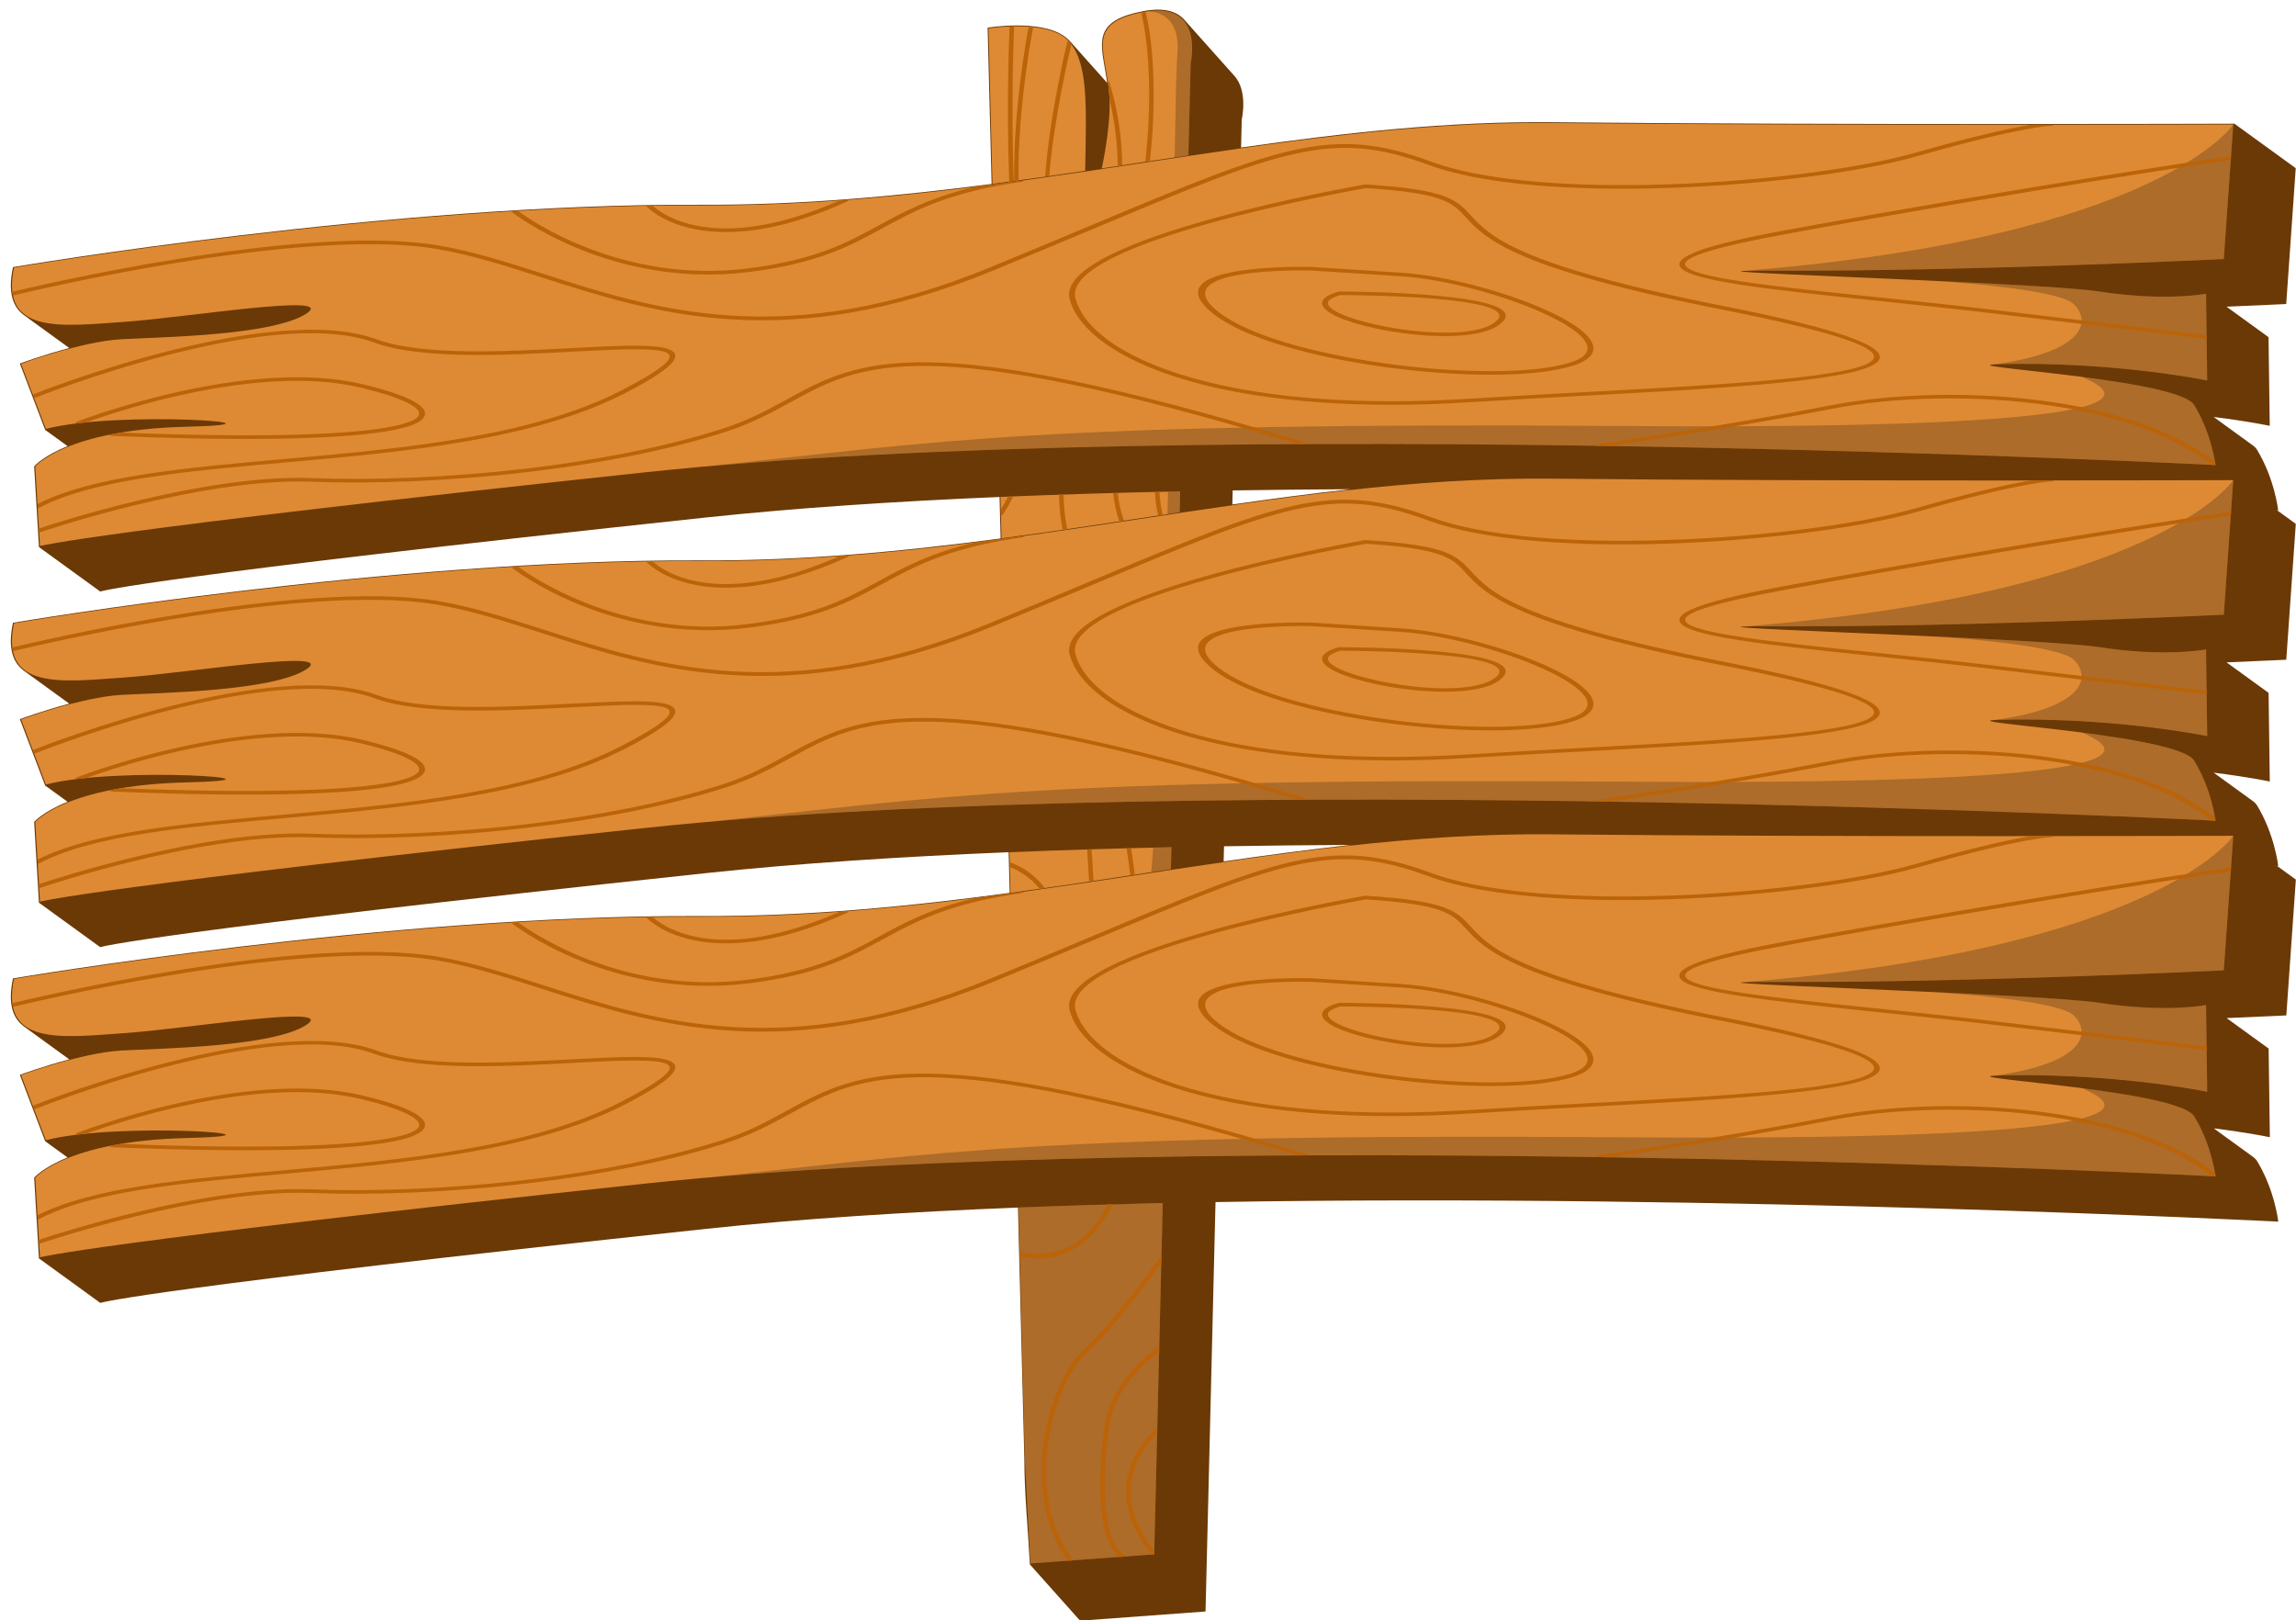<?xml version="1.0" encoding="UTF-8"?>
<!DOCTYPE svg PUBLIC '-//W3C//DTD SVG 1.0//EN'
          'http://www.w3.org/TR/2001/REC-SVG-20010904/DTD/svg10.dtd'>
<svg height="321.6" preserveAspectRatio="xMidYMid meet" version="1.0" viewBox="21.1 88.2 455.7 321.6" width="455.7" xmlns="http://www.w3.org/2000/svg" xmlns:xlink="http://www.w3.org/1999/xlink" zoomAndPan="magnify"
><g clip-rule="evenodd" fill-rule="evenodd"
  ><g id="change1_1"
    ><path d="M265.69,188.33c7.84-1.13,15.65-2.17,23.46-3.03c-7.8,0.04-15.61,0.12-23.39,0.24L265.69,188.33z M263.96,259.18c8.42-1.22,16.81-2.36,25.19-3.28c-8.37,0.05-16.77,0.13-25.11,0.27L263.96,259.18z M23.83,282.37 c0.22-0.04,74.61-12.63,136.09-12.35c21.44,0.1,41.8-1.93,61.58-4.6l-0.21-8.07c-21.56,0.89-41.97,2.22-59.96,4.14 c-110.21,11.77-120,14.62-120.03,14.63l-0.3,0.08l-12.17-8.83c-0.31-5.34-0.63-10.68-0.95-16.02l0.03-0.03 c0.01-0.01,1.67-1.99,6.6-3.98l-4.45-3.23c-1.67-4.39-3.34-8.78-5.02-13.17l0.14-0.05c0.02-0.01,4.42-1.64,9.66-3.03l-8.94-6.49 c-0.09-0.07-0.18-0.14-0.27-0.21l-0.01-0.01c-2.09-1.69-2.95-4.55-1.96-9.26l0.02-0.09l0.14-0.02 c0.22-0.04,74.61-12.63,136.09-12.35c20.79,0.1,40.57-1.81,59.79-4.36l-0.21-8.23c-20.9,0.88-40.67,2.2-58.16,4.06 c-110.21,11.77-120,14.62-120.03,14.63l-0.3,0.08l-12.17-8.83c-0.31-5.34-0.63-10.68-0.95-16.02l0.03-0.03 c0.01-0.01,1.67-1.99,6.6-3.98l-4.45-3.23c-1.67-4.39-3.34-8.78-5.02-13.17l0.14-0.05c0.02-0.01,4.42-1.64,9.66-3.03l-8.94-6.49 c-0.09-0.07-0.18-0.14-0.27-0.21l-0.01-0.01c-2.09-1.69-2.95-4.55-1.96-9.26l0.02-0.09l0.14-0.02 c0.22-0.04,74.61-12.64,136.09-12.35c20.15,0.09,39.34-1.7,58-4.13l-0.79-31.02l0.15-0.02c0.03-0.01,10.04-1.65,14.91,1.61 c0.01,0.01,0.02,0.01,0.03,0.02c0.15,0.1,0.3,0.21,0.44,0.32c0.04,0.03,0.07,0.06,0.11,0.09c0.11,0.09,0.21,0.18,0.32,0.28 c0.06,0.06,0.11,0.12,0.17,0.17c0.06,0.06,0.12,0.11,0.17,0.17l0.02,0.02l-0.02-0.02l7.43,8.32c-0.14-1.02-0.31-1.99-0.47-2.91 c-1.03-5.85-1.67-9.55,7.61-11.33c4.25-0.81,6.73,0.11,8.14,1.68c0,0,0.01,0.01,0.01,0.01l9.97,11.17 c2.67,2.99,1.52,8.34,1.45,8.62l-0.14,5.59c20.62-2.94,41.03-5.23,61.84-5.02c55.35,0.57,134.86,0.29,135.09,0.29l0.23,0 l12.17,8.83c-0.62,8.99-1.26,17.97-1.89,26.96l-0.2,0.01c-0.04,0-4.49,0.22-11.65,0.52l8.34,6.05c0.09,5.87,0.16,11.73,0.24,17.6 l-0.29-0.06c-0.02,0-4.09-0.86-10.84-1.7l7.81,5.67c0.33,0.24,0.57,0.48,0.73,0.73c3.53,5.76,4.23,11.93,4.24,11.95l0.02,0.16 l-0.24-0.01l3.74,2.72c-0.62,8.99-1.26,17.97-1.89,26.96l-0.2,0.01c-0.04,0-4.49,0.22-11.65,0.52l8.34,6.05 c0.09,5.87,0.16,11.73,0.24,17.6l-0.29-0.06c-0.02,0-4.09-0.86-10.84-1.7l7.81,5.67c0.33,0.24,0.57,0.48,0.73,0.73 c3.53,5.76,4.23,11.93,4.24,11.95l0.02,0.16l-0.24-0.01l3.74,2.72c-0.62,8.99-1.26,17.97-1.89,26.96l-0.2,0.01 c-0.04,0-4.49,0.22-11.65,0.52l8.34,6.05c0.09,5.87,0.16,11.73,0.24,17.6l-0.29-0.06c-0.02,0-4.09-0.86-10.84-1.7l7.81,5.67 c0.33,0.24,0.57,0.48,0.73,0.73c3.53,5.76,4.23,11.93,4.24,11.95l0.02,0.16l-0.26-0.01c-0.43-0.02-109.28-5.6-210.67-3.87 l-1.98,81.26c-8.3,0.62-16.6,1.23-24.9,1.83l-9.97-11.17c-0.35-6.66-1.09-14.22-1.09-20.78l-1.27-50.05 c-22.22,0.88-43.26,2.23-61.75,4.21c-110.21,11.77-120,14.62-120.03,14.63L41,346.8l-12.17-8.83c-0.31-5.34-0.63-10.68-0.95-16.02 l0.03-0.03c0.01-0.01,1.67-1.99,6.6-3.98l-4.45-3.23c-1.67-4.39-3.34-8.78-5.02-13.17l0.14-0.05c0.02-0.01,4.42-1.64,9.66-3.03 l-8.94-6.49c-0.09-0.07-0.18-0.14-0.27-0.21l-0.01-0.01c-2.09-1.69-2.95-4.55-1.96-9.26l0.02-0.09L23.83,282.37z" fill="#6b3906"
    /></g
    ><g id="change2_1"
    ><path d="M23.88,211.91c0,0,74.58-12.63,136.03-12.34c61.45,0.29,113.99-16.94,169.34-16.36 c55.35,0.57,135.1,0.29,135.1,0.29l-1.88,26.7c0,0-49.96,2.44-86.78,2.3c-36.82-0.14,49.02,2.15,62.15,4.16 c13.13,2.01,21.11,0.43,21.11,0.43l0.23,17.22c0,0-16.42-3.44-38-3.3c-21.58,0.14,31.9,2.44,35.42,8.18 c3.52,5.74,4.22,11.91,4.22,11.91s-201.47-10.33-311.7,1.44C38.89,264.3,29.04,267.17,29.04,267.17l-0.94-15.79 c0,0,6.1-7.32,30.02-7.89c23.92-0.57-13.6-3.3-27.91,0.43L25.29,231c0,0,11.96-4.45,19.94-4.88c7.97-0.43,29.79-0.72,36.59-5.02 c6.8-4.31-23.69,0.72-36.12,1.58C33.27,223.54,21.07,225.26,23.88,211.91 M23.88,141.32c0,0,74.58-12.63,136.03-12.34 c61.45,0.29,113.99-16.94,169.34-16.36c55.35,0.57,135.1,0.29,135.1,0.29l-1.88,26.7c0,0-49.96,2.44-86.78,2.3 c-36.82-0.14,49.02,2.15,62.15,4.16c13.13,2.01,21.11,0.43,21.11,0.43l0.23,17.22c0,0-16.42-3.44-38-3.3 c-21.58,0.14,31.9,2.44,35.42,8.18c3.52,5.74,4.22,11.91,4.22,11.91s-201.47-10.33-311.7,1.44S29.04,196.58,29.04,196.58 l-0.94-15.79c0,0,6.1-7.32,30.02-7.89c23.92-0.57-13.6-3.3-27.91,0.43l-4.93-12.92c0,0,11.96-4.45,19.94-4.88 c7.97-0.43,29.79-0.72,36.59-5.02c6.8-4.31-23.69,0.72-36.12,1.58C33.27,152.95,21.07,154.67,23.88,141.32z M256.97,119.03 l0.45-18.32c0,0,2.89-12.47-9.4-10.12c-12.29,2.35-6.87,8.13-6.69,17.89c0.07,3.72-0.65,8.91-1.56,13.14 c2.83-0.42,5.65-0.85,8.47-1.28C251.16,119.9,254.07,119.46,256.97,119.03z M223.25,327.87l1.27,50.05l1.08,20.6l24.58-1.81 l1.7-69.73C242.21,327.21,232.63,327.5,223.25,327.87z M221.46,257.35l0.2,8.05c8.97-1.21,17.81-2.55,26.58-3.88 c1.76-0.27,3.51-0.53,5.26-0.8l0.11-4.37C242.72,256.6,231.96,256.92,221.46,257.35z M219.67,186.83l0.21,8.22 c9.58-1.27,19.02-2.7,28.37-4.12c2.34-0.35,4.67-0.71,6.99-1.06l0.1-4.14C243.24,185.98,231.28,186.34,219.67,186.83z M217.3,93.84 l0.78,30.85c6.19-0.81,12.32-1.68,18.4-2.59c0.21-12.73,0.67-21.1-3.1-25.56C229.41,91.86,217.3,93.84,217.3,93.84z M23.88,282.5 c0,0,74.58-12.63,136.03-12.34c61.45,0.29,113.99-16.94,169.34-16.36c55.35,0.57,135.1,0.29,135.1,0.29l-1.88,26.7 c0,0-49.96,2.44-86.78,2.3s49.02,2.15,62.15,4.16c13.13,2.01,21.11,0.43,21.11,0.43l0.23,17.22c0,0-16.42-3.44-38-3.3 c-21.58,0.14,31.9,2.44,35.42,8.18c3.52,5.74,4.22,11.91,4.22,11.91s-201.47-10.33-311.7,1.44 C38.89,334.89,29.04,337.76,29.04,337.76l-0.94-15.79c0,0,6.1-7.32,30.02-7.89c23.92-0.57-13.6-3.3-27.91,0.43l-4.93-12.92 c0,0,11.96-4.45,19.94-4.88c7.97-0.43,29.79-0.72,36.59-5.02c6.8-4.31-23.69,0.72-36.12,1.58 C33.27,294.13,21.07,295.85,23.88,282.5z" fill="#de8a34"
    /></g
    ><g id="change3_1"
    ><path d="M434.35,304.18c10.03,1.3,20.75,3.13,22.26,5.59c3.52,5.74,4.22,11.91,4.22,11.91s-186.6-9.57-298.89,0.2 c0.06-0.01,0.1-0.01,0.16-0.02c44.95-4.72,64.44-8.76,182.29-7.92C462.24,314.79,437.83,305.94,434.35,304.18 M402.92,285.01 c15,0.69,30.03,1.48,34.93,2.23c13.13,2.01,21.11,0.43,21.11,0.43l0.23,17.22c0,0-16.42-3.44-38-3.3 c-1.93,0.01-3.25,0.04-4.07,0.09c17.94-2.53,18.95-8.56,15.62-11.89C429.41,286.44,403.72,285.05,402.92,285.01z M366.64,283.19 L366.64,283.19l-0.02,0L366.64,283.19z M256.97,119.03l0.45-18.32c0,0,2.82-12.16-8.94-10.2c0.05-0.01,7.19-0.85,6.29,8.76 c-0.18,1.95-0.34,9.36-0.53,20.17L256.97,119.03z M255.24,189.88l0.1-4.14l-2.41,0.05c-0.04,1.48-0.08,2.97-0.12,4.46 L255.24,189.88z M253.51,260.73l0.11-4.37c-1.22,0.03-2.43,0.05-3.64,0.08c-0.12,1.68-0.25,3.3-0.38,4.87L253.51,260.73z M223.25,327.87l1.27,50.05l1.08,20.6l24.58-1.81l1.7-69.73C242.21,327.21,232.63,327.5,223.25,327.87z M434.35,233.59 c10.03,1.3,20.75,3.13,22.26,5.59c3.52,5.74,4.22,11.91,4.22,11.91s-186.6-9.57-298.89,0.2c0.06-0.01,0.1-0.01,0.16-0.02 c44.95-4.72,64.44-8.76,182.29-7.92C462.24,244.2,437.83,235.35,434.35,233.59z M402.92,214.42c15,0.69,30.03,1.48,34.93,2.23 c13.13,2.01,21.11,0.43,21.11,0.43l0.23,17.22c0,0-16.42-3.44-38-3.3c-1.93,0.01-3.25,0.04-4.07,0.09 c17.94-2.53,18.95-8.56,15.62-11.89C429.41,215.85,403.72,214.46,402.92,214.42z M366.64,212.6L366.64,212.6l-0.02,0L366.64,212.6z M434.35,163c10.03,1.3,20.75,3.13,22.26,5.59c3.52,5.74,4.22,11.91,4.22,11.91s-186.6-9.57-298.89,0.2 c0.06-0.01,0.1-0.01,0.16-0.02c44.95-4.72,64.44-8.76,182.29-7.92C462.24,173.6,437.83,164.76,434.35,163z M402.92,143.83 c15,0.69,30.03,1.48,34.93,2.23c13.13,2.01,21.11,0.43,21.11,0.43l0.23,17.22c0,0-16.42-3.44-38-3.3 c-1.93,0.01-3.25,0.04-4.07,0.09c17.94-2.53,18.95-8.56,15.62-11.89C429.41,145.26,403.72,143.87,402.92,143.83z M366.64,142.01 L366.64,142.01l-0.02,0L366.64,142.01z M464.35,112.9l-1.88,26.7c0,0-49.96,2.44-86.78,2.3c-4.49-0.02-7.14,0-8.34,0.05 C449.8,135.27,464.35,112.9,464.35,112.9z M464.35,183.49l-1.88,26.7c0,0-49.96,2.44-86.78,2.3c-4.49-0.02-7.14,0-8.34,0.05 C449.8,205.86,464.35,183.49,464.35,183.49z M464.35,254.08l-1.88,26.7c0,0-49.96,2.44-86.78,2.3c-4.49-0.02-7.14,0-8.34,0.05 C449.8,276.45,464.35,254.08,464.35,254.08z" opacity=".22"
    /></g
    ><g id="change4_1"
    ><path d="M233.41,147.62c-3.37-12.09,58.41-22.76,58.58-22.8c0.07-0.01,0.14-0.02,0.22-0.01 c16.11,1.01,17.97,3.03,20.87,6.19c3.64,3.97,9.02,9.83,50.08,17.94c23.9,4.72,32.24,8.11,30.89,10.67 c-2.17,4.11-30.27,5.62-58.52,7.13c-7.61,0.41-15.23,0.82-22.22,1.27c-22.6,1.45-40.5-0.17-53.59-3.49 C244.05,160.54,235.23,154.13,233.41,147.62 M292.21,125.54c-2.69,0.47-60.77,10.77-57.64,21.97c1.75,6.28,10.34,12.48,25.61,16.36 c12.93,3.28,30.63,4.88,53.03,3.44c7.18-0.46,14.71-0.86,22.23-1.27c27.86-1.49,55.58-2.98,57.51-6.64 c1.13-2.14-7.05-5.21-30.14-9.77c-41.51-8.19-47.01-14.2-50.75-18.27C309.35,128.4,307.61,126.51,292.21,125.54z M262.14,150.66 c-13.38-10.31,18.73-9.49,19.23-9.48l17.87,1.15c9.34,0.6,22.1,4.16,30.18,8.09c2.85,1.39,5.13,2.82,6.5,4.21 c1.43,1.44,1.87,2.84,0.96,4.06c-0.6,0.81-1.78,1.52-3.65,2.11c-7.71,2.43-23.25,2.26-38.14,0.14 C281.44,158.98,268.29,155.39,262.14,150.66z M281.32,141.89c-0.88-0.02-29.96-0.7-18.26,8.32c5.97,4.6,18.87,8.11,32.3,10.03 c14.65,2.09,29.87,2.28,37.34-0.07c1.62-0.51,2.63-1.11,3.13-1.78c0.74-0.99,0.33-2.16-0.89-3.4c-1.29-1.3-3.48-2.68-6.23-4.02 c-7.94-3.86-20.44-7.35-29.57-7.94L281.32,141.89z M317.74,152.21c7.17-5.26-28.22-5.44-30.62-5.44c-1.65,0.47-2.4,1-2.46,1.53 c-0.07,0.68,0.91,1.45,2.58,2.2c1.79,0.8,4.32,1.57,7.2,2.19C302.73,154.49,313.77,155.13,317.74,152.21z M287.01,146.06 c0.67,0,40.58,0.04,31.63,6.61c-4.32,3.17-15.93,2.58-24.58,0.7c-2.98-0.65-5.62-1.44-7.5-2.29c-1.99-0.9-3.16-1.87-3.06-2.82 c0.09-0.81,1.09-1.56,3.26-2.17C286.83,146.07,286.92,146.05,287.01,146.06z M42.85,174.47c0.7-0.14,1.43-0.28,2.19-0.41 c28.75,1.12,45.83,0.4,53.9-1.21c2.65-0.53,4.27-1.14,4.97-1.8c0.62-0.59,0.46-1.25-0.4-1.95c-1.59-1.29-5.38-2.67-10.92-3.98 c-20.09-4.77-48.05,4.64-54.31,6.9c-0.74,0.07-1.46,0.15-2.16,0.24c-0.05-0.14,0.05-0.29,0.26-0.37 c0.1-0.04,33.37-12.96,56.63-7.44c5.75,1.36,9.71,2.82,11.43,4.22c1.18,0.96,1.37,1.9,0.45,2.77c-0.85,0.8-2.67,1.51-5.59,2.1 c-8.34,1.67-26.06,2.4-55.93,1.18C43.12,174.71,42.92,174.61,42.85,174.47z M28.6,189.04l-0.05-0.81 c10.93-5.54,29.14-7.16,48.9-8.92c23.46-2.09,49.11-4.38,67.04-13.65c8.14-4.21,10.5-6.35,9.18-7.3 c-1.73-1.25-9.54-0.85-19.08-0.35c-13.35,0.7-30.02,1.57-39.27-1.83c-20.79-7.63-67.1,10.92-67.24,10.98 c-0.06,0.02-0.12,0.04-0.19,0.05l-0.27-0.72c3.12-1.23,47.6-18.52,68.3-10.92c8.93,3.28,25.4,2.41,38.58,1.72 c9.88-0.52,17.95-0.94,20.07,0.6c1.79,1.3-0.54,3.76-9.32,8.3c-18.18,9.4-44.01,11.7-67.63,13.81c-19.8,1.76-38.02,3.39-48.66,8.94 C28.85,189.01,28.72,189.04,28.6,189.04z M280.54,176.33l-1.88,0.01c-74.6-22.57-86.63-15.99-100.63-8.32 c-3.83,2.1-7.8,4.27-13.2,5.99c-11.62,3.69-25.1,6.23-38.42,7.82c-15.85,1.89-31.48,2.45-43.51,1.98 c-21.88-0.85-53.67,9.98-53.77,10.01c-0.08,0.03-0.17,0.04-0.26,0.04l-0.05-0.76c3.06-1.02,33.05-10.83,54.14-10.01 c11.94,0.47,27.46-0.08,43.21-1.96c13.22-1.58,26.59-4.1,38.11-7.76c5.27-1.67,9.19-3.82,12.96-5.88 c14.38-7.88,26.72-14.64,102.96,8.53C280.42,176.07,280.54,176.2,280.54,176.33z M460.74,179.85c0.07,0.42,0.1,0.66,0.1,0.66 l-0.79-0.04c-7.95-6.2-19.42-9.87-31.51-11.71c-15.55-2.36-32.11-1.69-43.55,0.53c-17.14,3.34-37.72,6.45-44.32,7.43 c-0.95-0.02-1.91-0.03-2.86-0.04c0.01-0.16,0.19-0.3,0.45-0.34c0.07-0.01,25.77-3.71,46.37-7.72c11.62-2.26,28.42-2.94,44.19-0.55 C441.02,169.91,452.61,173.61,460.74,179.85z M463.91,119.2l-0.05,0.73c-2.74,0.4-40.74,6.05-87.8,14.63 c-15.46,2.82-21.17,4.81-20.43,6.34c1.2,2.46,17.94,4.2,38.11,6.29c7.27,0.76,14.99,1.56,22.6,2.46l42.73,5.08l0.01,0.72 c-0.04,0-0.08,0-0.11-0.01l-42.85-5.1c-7.6-0.9-15.31-1.7-22.57-2.46c-20.57-2.14-37.64-3.91-39.04-6.8 c-0.96-1.97,4.95-4.26,21.22-7.23c48.78-8.9,87.91-14.64,88.03-14.66C463.8,119.2,463.85,119.2,463.91,119.2z M424.14,112.97 l4.59,0c-0.09,0.13-0.29,0.22-0.53,0.22c-0.02,0-5.5,0-26.5,5.99c-11.71,3.34-33.17,6.07-53.84,6.44 c-16.82,0.3-33.14-0.96-43.34-4.73c-19.17-7.09-29.1-2.92-66.49,12.76c-5.81,2.44-12.29,5.15-19.67,8.19 c-41.26,16.98-67.51,8.56-89.85,1.39c-7.25-2.33-14.08-4.52-20.87-5.64c-27.49-4.56-83.67,9.2-83.84,9.24 c-0.05,0.01-0.1,0.02-0.15,0.02c-0.05-0.23-0.09-0.48-0.12-0.73c3.32-0.8,57.37-13.72,84.41-9.23c6.89,1.14,13.78,3.36,21.1,5.7 c22.06,7.08,47.97,15.39,88.66-1.35c7.25-2.98,13.79-5.72,19.66-8.19c37.87-15.88,47.94-20.1,67.75-12.78 c9.98,3.69,26.08,4.93,42.7,4.63c20.52-0.37,41.79-3.07,53.38-6.37C413.22,115.1,420.28,113.62,424.14,112.97z M149.38,129.05 c0.42-0.01,0.84-0.01,1.26-0.02c1.45,1.36,12.06,10.02,37.09-1.04c0.59-0.04,1.18-0.09,1.77-0.13c0.03,0.12-0.06,0.25-0.23,0.33 c-28.7,13.02-39.78,1.06-39.81,1.03C149.41,129.17,149.38,129.11,149.38,129.05z M233.41,288.8c-3.37-12.09,58.41-22.76,58.58-22.8 c0.07-0.01,0.14-0.02,0.22-0.01c16.11,1.01,17.97,3.03,20.87,6.19c3.64,3.97,9.02,9.83,50.08,17.94 c23.9,4.72,32.24,8.11,30.89,10.67c-2.17,4.11-30.27,5.62-58.52,7.13c-7.61,0.41-15.23,0.82-22.22,1.27 c-22.6,1.45-40.5-0.17-53.59-3.49C244.05,301.73,235.23,295.31,233.41,288.8z M292.21,266.72c-2.69,0.47-60.77,10.77-57.64,21.97 c1.75,6.28,10.34,12.48,25.61,16.36c12.93,3.28,30.63,4.88,53.03,3.44c7.18-0.46,14.71-0.86,22.23-1.27 c27.86-1.49,55.58-2.98,57.51-6.64c1.13-2.14-7.05-5.21-30.14-9.77c-41.51-8.19-47.01-14.2-50.75-18.27 C309.35,269.58,307.61,267.69,292.21,266.72z M262.14,291.84c-13.38-10.31,18.73-9.49,19.23-9.48l17.87,1.15 c9.34,0.6,22.1,4.16,30.18,8.09c2.85,1.39,5.13,2.82,6.5,4.21c1.43,1.44,1.87,2.84,0.96,4.06c-0.6,0.81-1.78,1.52-3.65,2.11 c-7.71,2.44-23.25,2.26-38.14,0.14C281.44,300.17,268.29,296.57,262.14,291.84z M281.32,283.07c-0.88-0.02-29.96-0.7-18.26,8.32 c5.97,4.6,18.87,8.11,32.3,10.02c14.65,2.09,29.87,2.28,37.34-0.07c1.62-0.51,2.63-1.11,3.13-1.78c0.74-0.99,0.33-2.16-0.89-3.4 c-1.29-1.3-3.48-2.68-6.23-4.02c-7.94-3.86-20.44-7.35-29.57-7.94L281.32,283.07z M317.74,293.4c7.17-5.26-28.22-5.44-30.62-5.44 c-1.65,0.47-2.4,1-2.46,1.53c-0.07,0.68,0.91,1.45,2.58,2.2c1.79,0.8,4.32,1.57,7.2,2.19C302.73,295.67,313.77,296.31,317.74,293.4 z M287.01,287.24c0.67,0,40.58,0.04,31.63,6.61c-4.32,3.17-15.93,2.58-24.58,0.7c-2.98-0.65-5.62-1.44-7.5-2.29 c-1.99-0.9-3.16-1.87-3.06-2.82c0.09-0.81,1.09-1.56,3.26-2.17C286.83,287.25,286.92,287.24,287.01,287.24z M42.85,315.65 c0.7-0.14,1.43-0.28,2.19-0.41c28.75,1.12,45.83,0.4,53.9-1.21c2.65-0.53,4.27-1.14,4.97-1.8c0.62-0.59,0.46-1.25-0.4-1.95 c-1.59-1.29-5.38-2.67-10.92-3.98c-20.09-4.77-48.05,4.64-54.31,6.9c-0.74,0.07-1.46,0.15-2.16,0.24 c-0.05-0.14,0.05-0.29,0.26-0.37c0.1-0.04,33.37-12.96,56.63-7.44c5.75,1.36,9.71,2.82,11.43,4.22c1.18,0.96,1.37,1.9,0.45,2.77 c-0.85,0.8-2.67,1.51-5.59,2.1c-8.34,1.67-26.06,2.4-55.93,1.18C43.12,315.89,42.92,315.79,42.85,315.65z M28.6,330.22l-0.05-0.81 c10.93-5.54,29.14-7.16,48.9-8.93c23.46-2.09,49.11-4.38,67.04-13.65c8.14-4.21,10.5-6.35,9.18-7.3 c-1.73-1.25-9.54-0.85-19.08-0.35c-13.35,0.7-30.02,1.57-39.27-1.83c-20.79-7.63-67.1,10.92-67.24,10.98 c-0.06,0.02-0.12,0.04-0.19,0.05l-0.27-0.72c3.12-1.23,47.6-18.52,68.3-10.92c8.93,3.28,25.4,2.41,38.58,1.72 c9.88-0.52,17.95-0.94,20.07,0.6c1.79,1.3-0.54,3.76-9.32,8.3c-18.18,9.4-44.01,11.7-67.63,13.81c-19.8,1.76-38.02,3.39-48.66,8.94 C28.85,330.19,28.72,330.22,28.6,330.22z M280.54,317.51l-1.88,0.01c-74.6-22.57-86.63-15.99-100.63-8.32 c-3.83,2.1-7.8,4.27-13.2,5.99c-11.62,3.69-25.1,6.23-38.42,7.82c-15.85,1.89-31.48,2.45-43.51,1.98 c-21.88-0.85-53.67,9.98-53.77,10.01c-0.08,0.03-0.17,0.04-0.26,0.04l-0.05-0.76c3.06-1.02,33.05-10.83,54.14-10.01 c11.94,0.47,27.46-0.08,43.21-1.96c13.22-1.58,26.59-4.1,38.11-7.76c5.27-1.67,9.19-3.82,12.96-5.88 c14.38-7.88,26.72-14.64,102.96,8.53C280.42,317.25,280.54,317.38,280.54,317.51z M460.74,321.03c0.07,0.42,0.1,0.66,0.1,0.66 l-0.79-0.04c-7.95-6.2-19.42-9.87-31.51-11.71c-15.55-2.36-32.11-1.69-43.55,0.53c-17.14,3.34-37.72,6.45-44.32,7.43 c-0.95-0.02-1.91-0.03-2.86-0.04c0.01-0.16,0.19-0.3,0.45-0.34c0.07-0.01,25.77-3.71,46.37-7.72c11.62-2.26,28.42-2.94,44.19-0.55 C441.02,311.1,452.61,314.8,460.74,321.03z M463.91,260.38l-0.05,0.73c-2.74,0.4-40.74,6.04-87.8,14.63 c-15.46,2.82-21.17,4.81-20.43,6.34c1.2,2.46,17.94,4.2,38.11,6.29c7.27,0.75,14.99,1.56,22.6,2.46l42.73,5.08l0.01,0.72 c-0.04,0-0.08,0-0.11-0.01l-42.85-5.1c-7.6-0.9-15.31-1.7-22.57-2.46c-20.57-2.14-37.64-3.91-39.04-6.8 c-0.96-1.97,4.95-4.26,21.22-7.23c48.78-8.9,87.91-14.64,88.03-14.66C463.8,260.38,463.85,260.38,463.91,260.38z M424.14,254.16 l4.59,0c-0.09,0.13-0.29,0.22-0.53,0.22c-0.02,0-5.5,0-26.5,5.99c-11.71,3.34-33.17,6.07-53.84,6.44 c-16.82,0.3-33.14-0.96-43.34-4.73c-19.17-7.09-29.1-2.92-66.49,12.76c-5.81,2.44-12.29,5.15-19.67,8.19 c-41.26,16.98-67.51,8.56-89.85,1.39c-7.25-2.33-14.08-4.52-20.87-5.64c-27.49-4.56-83.67,9.2-83.84,9.24 c-0.05,0.01-0.1,0.02-0.15,0.02c-0.05-0.23-0.09-0.48-0.12-0.73c3.32-0.8,57.37-13.72,84.41-9.23c6.89,1.14,13.78,3.36,21.1,5.7 c22.06,7.08,47.97,15.39,88.66-1.35c7.25-2.98,13.79-5.72,19.66-8.19c37.87-15.88,47.94-20.1,67.75-12.78 c9.98,3.69,26.08,4.93,42.7,4.63c20.52-0.37,41.79-3.07,53.38-6.37C413.22,256.29,420.28,254.8,424.14,254.16z M149.38,270.23 c0.42-0.01,0.84-0.01,1.26-0.02c1.45,1.36,12.06,10.02,37.09-1.04c0.59-0.04,1.18-0.09,1.77-0.13c0.03,0.12-0.06,0.25-0.23,0.33 c-28.7,13.02-39.78,1.06-39.81,1.03C149.41,270.35,149.38,270.29,149.38,270.23z M122.62,271.31c0.43-0.03,0.85-0.05,1.28-0.08 c2.28,1.7,20.57,14.6,45.71,11.42c13.35-1.69,19.53-5.06,25.89-8.52c5.04-2.75,10.19-5.55,19.01-7.66 c3.29-0.41,6.56-0.85,9.81-1.29c-0.04,0.14-0.21,0.26-0.45,0.29c-14.51,2.07-21.14,5.68-27.6,9.2c-6.48,3.53-12.77,6.96-26.44,8.69 c-27.56,3.49-47.04-11.82-47.1-11.86C122.67,271.44,122.63,271.37,122.62,271.31z M233.41,218.21 c-3.37-12.09,58.41-22.76,58.58-22.8c0.07-0.01,0.14-0.02,0.22-0.01c16.11,1.01,17.97,3.03,20.87,6.19 c3.64,3.97,9.02,9.83,50.08,17.94c23.9,4.72,32.24,8.11,30.89,10.67c-2.17,4.11-30.27,5.62-58.52,7.13 c-7.61,0.41-15.23,0.82-22.22,1.27c-22.6,1.45-40.5-0.17-53.59-3.49C244.05,231.13,235.23,224.72,233.41,218.21z M292.21,196.13 c-2.69,0.47-60.77,10.77-57.64,21.97c1.75,6.28,10.34,12.48,25.61,16.36c12.93,3.28,30.63,4.88,53.03,3.44 c7.18-0.46,14.71-0.86,22.23-1.27c27.86-1.49,55.58-2.98,57.51-6.64c1.13-2.14-7.05-5.21-30.14-9.77 c-41.51-8.19-47.01-14.2-50.75-18.27C309.35,198.99,307.61,197.1,292.21,196.13z M262.14,221.25 c-13.38-10.31,18.73-9.49,19.23-9.48l17.87,1.15c9.34,0.6,22.1,4.16,30.18,8.09c2.85,1.39,5.13,2.82,6.5,4.21 c1.43,1.44,1.87,2.84,0.96,4.06c-0.6,0.81-1.78,1.52-3.65,2.11c-7.71,2.44-23.25,2.26-38.14,0.14 C281.44,229.57,268.29,225.98,262.14,221.25z M281.32,212.48c-0.88-0.02-29.96-0.7-18.26,8.32c5.97,4.6,18.87,8.11,32.3,10.03 c14.65,2.09,29.87,2.28,37.34-0.07c1.62-0.51,2.63-1.11,3.13-1.78c0.74-0.99,0.33-2.16-0.89-3.4c-1.29-1.3-3.48-2.68-6.23-4.02 c-7.94-3.86-20.44-7.35-29.57-7.94L281.32,212.48z M317.74,222.8c7.17-5.26-28.22-5.44-30.62-5.44c-1.65,0.47-2.4,1-2.46,1.53 c-0.07,0.68,0.91,1.45,2.58,2.2c1.79,0.8,4.32,1.57,7.2,2.19C302.73,225.08,313.77,225.72,317.74,222.8z M287.01,216.65 c0.67,0,40.58,0.04,31.63,6.61c-4.32,3.17-15.93,2.58-24.58,0.7c-2.98-0.65-5.62-1.44-7.5-2.29c-1.99-0.9-3.16-1.87-3.06-2.82 c0.09-0.81,1.09-1.56,3.26-2.17C286.83,216.66,286.92,216.65,287.01,216.65z M42.85,245.06c0.7-0.14,1.43-0.28,2.19-0.41 c28.75,1.12,45.83,0.4,53.9-1.21c2.65-0.53,4.27-1.14,4.97-1.8c0.62-0.59,0.46-1.25-0.4-1.95c-1.59-1.29-5.38-2.67-10.92-3.98 c-20.09-4.77-48.05,4.64-54.31,6.9c-0.74,0.07-1.46,0.15-2.16,0.24c-0.05-0.14,0.05-0.29,0.26-0.37 c0.1-0.04,33.37-12.96,56.63-7.44c5.75,1.36,9.71,2.82,11.43,4.22c1.18,0.96,1.37,1.9,0.45,2.77c-0.85,0.8-2.67,1.51-5.59,2.1 c-8.34,1.67-26.06,2.4-55.93,1.18C43.12,245.3,42.92,245.2,42.85,245.06z M28.6,259.63l-0.05-0.81c10.93-5.54,29.14-7.16,48.9-8.93 c23.46-2.09,49.11-4.38,67.04-13.65c8.14-4.21,10.5-6.35,9.18-7.3c-1.73-1.25-9.54-0.85-19.08-0.35 c-13.35,0.7-30.02,1.57-39.27-1.83c-20.79-7.63-67.1,10.92-67.24,10.98c-0.06,0.02-0.12,0.04-0.19,0.05l-0.27-0.72 c3.12-1.23,47.6-18.52,68.3-10.92c8.93,3.28,25.4,2.41,38.58,1.72c9.88-0.52,17.95-0.94,20.07,0.6c1.79,1.3-0.54,3.76-9.32,8.3 c-18.18,9.4-44.01,11.7-67.63,13.81c-19.8,1.76-38.02,3.39-48.66,8.94C28.85,259.6,28.72,259.63,28.6,259.63z M280.54,246.92 l-1.88,0.01c-74.6-22.57-86.63-15.99-100.63-8.32c-3.83,2.1-7.8,4.27-13.2,5.99c-11.62,3.69-25.1,6.23-38.42,7.82 c-15.85,1.89-31.48,2.45-43.51,1.98c-21.88-0.85-53.67,9.98-53.77,10.01c-0.08,0.03-0.17,0.04-0.26,0.04l-0.05-0.76 c3.06-1.02,33.05-10.83,54.14-10.01c11.94,0.47,27.46-0.08,43.21-1.96c13.22-1.58,26.59-4.1,38.11-7.76 c5.27-1.67,9.19-3.82,12.96-5.88c14.38-7.88,26.72-14.64,102.96,8.53C280.42,246.66,280.54,246.79,280.54,246.92z M460.74,250.44 c0.07,0.42,0.1,0.66,0.1,0.66l-0.79-0.04c-7.95-6.2-19.42-9.87-31.51-11.71c-15.55-2.36-32.11-1.69-43.55,0.53 c-17.14,3.34-37.72,6.45-44.32,7.43c-0.95-0.02-1.91-0.03-2.86-0.04c0.01-0.16,0.19-0.3,0.45-0.34c0.07-0.01,25.77-3.71,46.37-7.72 c11.62-2.26,28.42-2.94,44.19-0.55C441.02,240.51,452.61,244.2,460.74,250.44z M463.91,189.79l-0.05,0.73 c-2.74,0.4-40.74,6.04-87.8,14.63c-15.46,2.82-21.17,4.81-20.43,6.34c1.2,2.46,17.94,4.2,38.11,6.29 c7.27,0.76,14.99,1.56,22.6,2.46l42.73,5.08l0.01,0.72c-0.04,0-0.08,0-0.11-0.01l-42.85-5.1c-7.6-0.9-15.31-1.7-22.57-2.46 c-20.57-2.14-37.64-3.91-39.04-6.8c-0.96-1.97,4.95-4.26,21.22-7.23c48.78-8.9,87.91-14.64,88.03-14.66 C463.8,189.79,463.85,189.79,463.91,189.79z M424.14,183.56l4.59,0c-0.09,0.13-0.29,0.22-0.53,0.22c-0.02,0-5.5,0-26.5,5.99 c-11.71,3.34-33.17,6.07-53.84,6.44c-16.82,0.3-33.14-0.96-43.34-4.73c-19.17-7.09-29.1-2.92-66.49,12.76 c-5.81,2.44-12.29,5.15-19.67,8.19c-41.26,16.98-67.51,8.56-89.85,1.39c-7.25-2.33-14.08-4.52-20.87-5.64 c-27.49-4.56-83.67,9.2-83.84,9.24c-0.05,0.01-0.1,0.02-0.15,0.02c-0.05-0.23-0.09-0.48-0.12-0.73c3.32-0.8,57.37-13.72,84.41-9.23 c6.89,1.14,13.78,3.36,21.1,5.7c22.06,7.08,47.97,15.39,88.66-1.35c7.25-2.98,13.79-5.72,19.66-8.19 c37.87-15.88,47.94-20.1,67.75-12.78c9.98,3.69,26.08,4.93,42.7,4.63c20.52-0.37,41.79-3.07,53.38-6.37 C413.22,185.7,420.28,184.21,424.14,183.56z M149.38,199.64c0.42-0.01,0.84-0.01,1.26-0.02c1.45,1.36,12.06,10.02,37.09-1.04 c0.59-0.04,1.18-0.09,1.77-0.13c0.03,0.12-0.06,0.25-0.23,0.33c-28.7,13.02-39.78,1.06-39.81,1.03 C149.41,199.76,149.38,199.7,149.38,199.64z M122.62,200.72c0.43-0.03,0.85-0.05,1.28-0.08c2.28,1.7,20.57,14.6,45.71,11.42 c13.35-1.69,19.53-5.06,25.89-8.52c5.04-2.75,10.19-5.55,19.01-7.66c3.29-0.41,6.56-0.85,9.81-1.29c-0.04,0.14-0.21,0.26-0.45,0.29 c-14.51,2.07-21.14,5.68-27.6,9.2c-6.48,3.53-12.77,6.96-26.44,8.69c-27.56,3.49-47.04-11.82-47.1-11.86 C122.67,200.85,122.63,200.78,122.62,200.72z M229.35,123.15c0.88-11.1,3.86-23.92,4.39-26.15c-0.11-0.15-0.23-0.3-0.36-0.45 c-0.1-0.11-0.2-0.22-0.31-0.33c-0.06,0.06-0.11,0.13-0.13,0.22c-0.02,0.07-3.52,14.41-4.4,26.82L229.35,123.15z M240.96,104.22 c0.18,1.21,0.32,2.5,0.37,3.86c1.05,4.32,1.58,8.83,1.61,13.06l0.9-0.14c-0.05-5.37-0.9-11.17-2.56-16.49 C241.23,104.37,241.1,104.26,240.96,104.22z M223.25,124c-0.2-14.68,2.89-30.3,2.9-30.38c0-0.01,0-0.03,0.01-0.04 c-0.3-0.03-0.6-0.06-0.9-0.08c-0.18,0.95-3.11,16.18-2.86,30.61L223.25,124z M248.47,90.51c-0.15,0.02-0.3,0.05-0.45,0.08 c-0.15,0.03-0.29,0.06-0.43,0.09c1.8,7.22,2.07,18.72,0.82,29.64l0.92-0.14C250.55,109.25,250.27,97.77,248.47,90.51z M251.86,190.39c-0.36-1.59-0.56-3.12-0.64-4.56l-0.9,0.02c0.07,1.48,0.27,3.05,0.64,4.68L251.86,190.39z M244.16,191.55 c-0.64-1.82-1.03-3.67-1.22-5.52l-0.9,0.02c0.18,1.89,0.57,3.77,1.21,5.63L244.16,191.55z M232.9,193.23 c-0.42-2.27-0.67-4.56-0.71-6.87l-0.91,0.03c0.04,2.35,0.29,4.67,0.72,6.97L232.9,193.23z M249.64,396.76l0.55-0.04l0.02-0.7 c-9.99-12.64-1.22-21.58,0.57-23.19l0.03-1.06c-0.1,0-0.21,0.03-0.3,0.1C250.47,371.9,237.8,381.99,249.64,396.76z M243.27,397.23 l1.16-0.09c-0.01-0.14-0.09-0.27-0.22-0.35c-2.02-1.22-3.1-4.53-3.56-8.58c-0.64-5.6-0.1-12.57,0.73-17.53 c1.27-7.6,8.31-13.09,9.78-14.16l0.02-1.01c-0.09,0-0.19,0.02-0.27,0.08c-0.03,0.02-8.95,6.08-10.43,14.94 c-0.84,5.02-1.39,12.08-0.74,17.78C240.22,392.31,241.28,395.66,243.27,397.23z M233.04,397.98l0.98-0.07 c-0.01-0.08-0.04-0.17-0.09-0.24c-4.29-5.75-5.57-13.05-5.13-19.95c0.58-9.05,4.12-17.39,7.74-20.7 c5.74-5.26,13.28-15.66,15.05-18.15l0.03-1.26c-0.15,0-0.29,0.06-0.38,0.19c-0.03,0.04-8.84,12.62-15.31,18.55 c-3.76,3.45-7.43,12.04-8.03,21.31C227.46,384.67,228.75,392.07,233.04,397.98z M221.51,259.38l0.02,0.93 c0.67,0.23,3.53,1.36,5.91,4.29l1.03-0.15c-2.94-3.9-6.8-5.05-6.82-5.06C221.61,259.38,221.56,259.38,221.51,259.38z M236.85,256.8 c0.09,0.96,0.17,1.98,0.21,3.04c0.05,1.08,0.11,2.2,0.19,3.33l0.89-0.13c-0.08-1.11-0.14-2.19-0.19-3.24 c-0.04-1.06-0.12-2.07-0.21-3.04L236.85,256.8z M240.93,327.27c-0.29,0.55-0.58,1.08-0.89,1.59c-2.45,4.05-5.62,6.82-9.64,7.82 c-2.04,0.5-4.31,0.55-6.82,0.08c-0.03-0.01-0.06-0.01-0.09-0.01l0.02,0.91c2.6,0.48,4.97,0.42,7.1-0.11 c4.27-1.06,7.62-3.98,10.2-8.22c0.4-0.66,0.79-1.36,1.15-2.08L240.93,327.27z M244.7,256.58c0.27,1.75,0.52,3.54,0.75,5.37 l0.89-0.13c-0.23-1.79-0.48-3.55-0.74-5.26L244.7,256.58z M222.3,124.13c-0.59-16.34,0.08-30.61,0.08-30.67l0-0.03 c-0.31,0.01-0.61,0.01-0.9,0.03c-0.04,0.78-0.67,14.81-0.08,30.8L222.3,124.13z M219.73,189.32l0.03,1.22 c0.13,0,0.27-0.07,0.35-0.18c0.01-0.01,0.94-1.25,2.09-3.63l-1.02,0.04C220.58,187.98,220.05,188.83,219.73,189.32z M122.62,130.13 c0.43-0.03,0.85-0.05,1.28-0.08c2.28,1.7,20.57,14.6,45.71,11.42c13.35-1.69,19.53-5.06,25.89-8.52 c5.04-2.75,10.19-5.55,19.01-7.66c3.29-0.41,6.56-0.85,9.81-1.29c-0.04,0.14-0.21,0.26-0.45,0.29c-14.51,2.07-21.14,5.68-27.6,9.2 c-6.48,3.53-12.77,6.96-26.44,8.69c-27.56,3.49-47.04-11.82-47.1-11.86C122.67,130.26,122.63,130.19,122.62,130.13z" fill="#bb6309"
    /></g
  ></g
></svg
>
